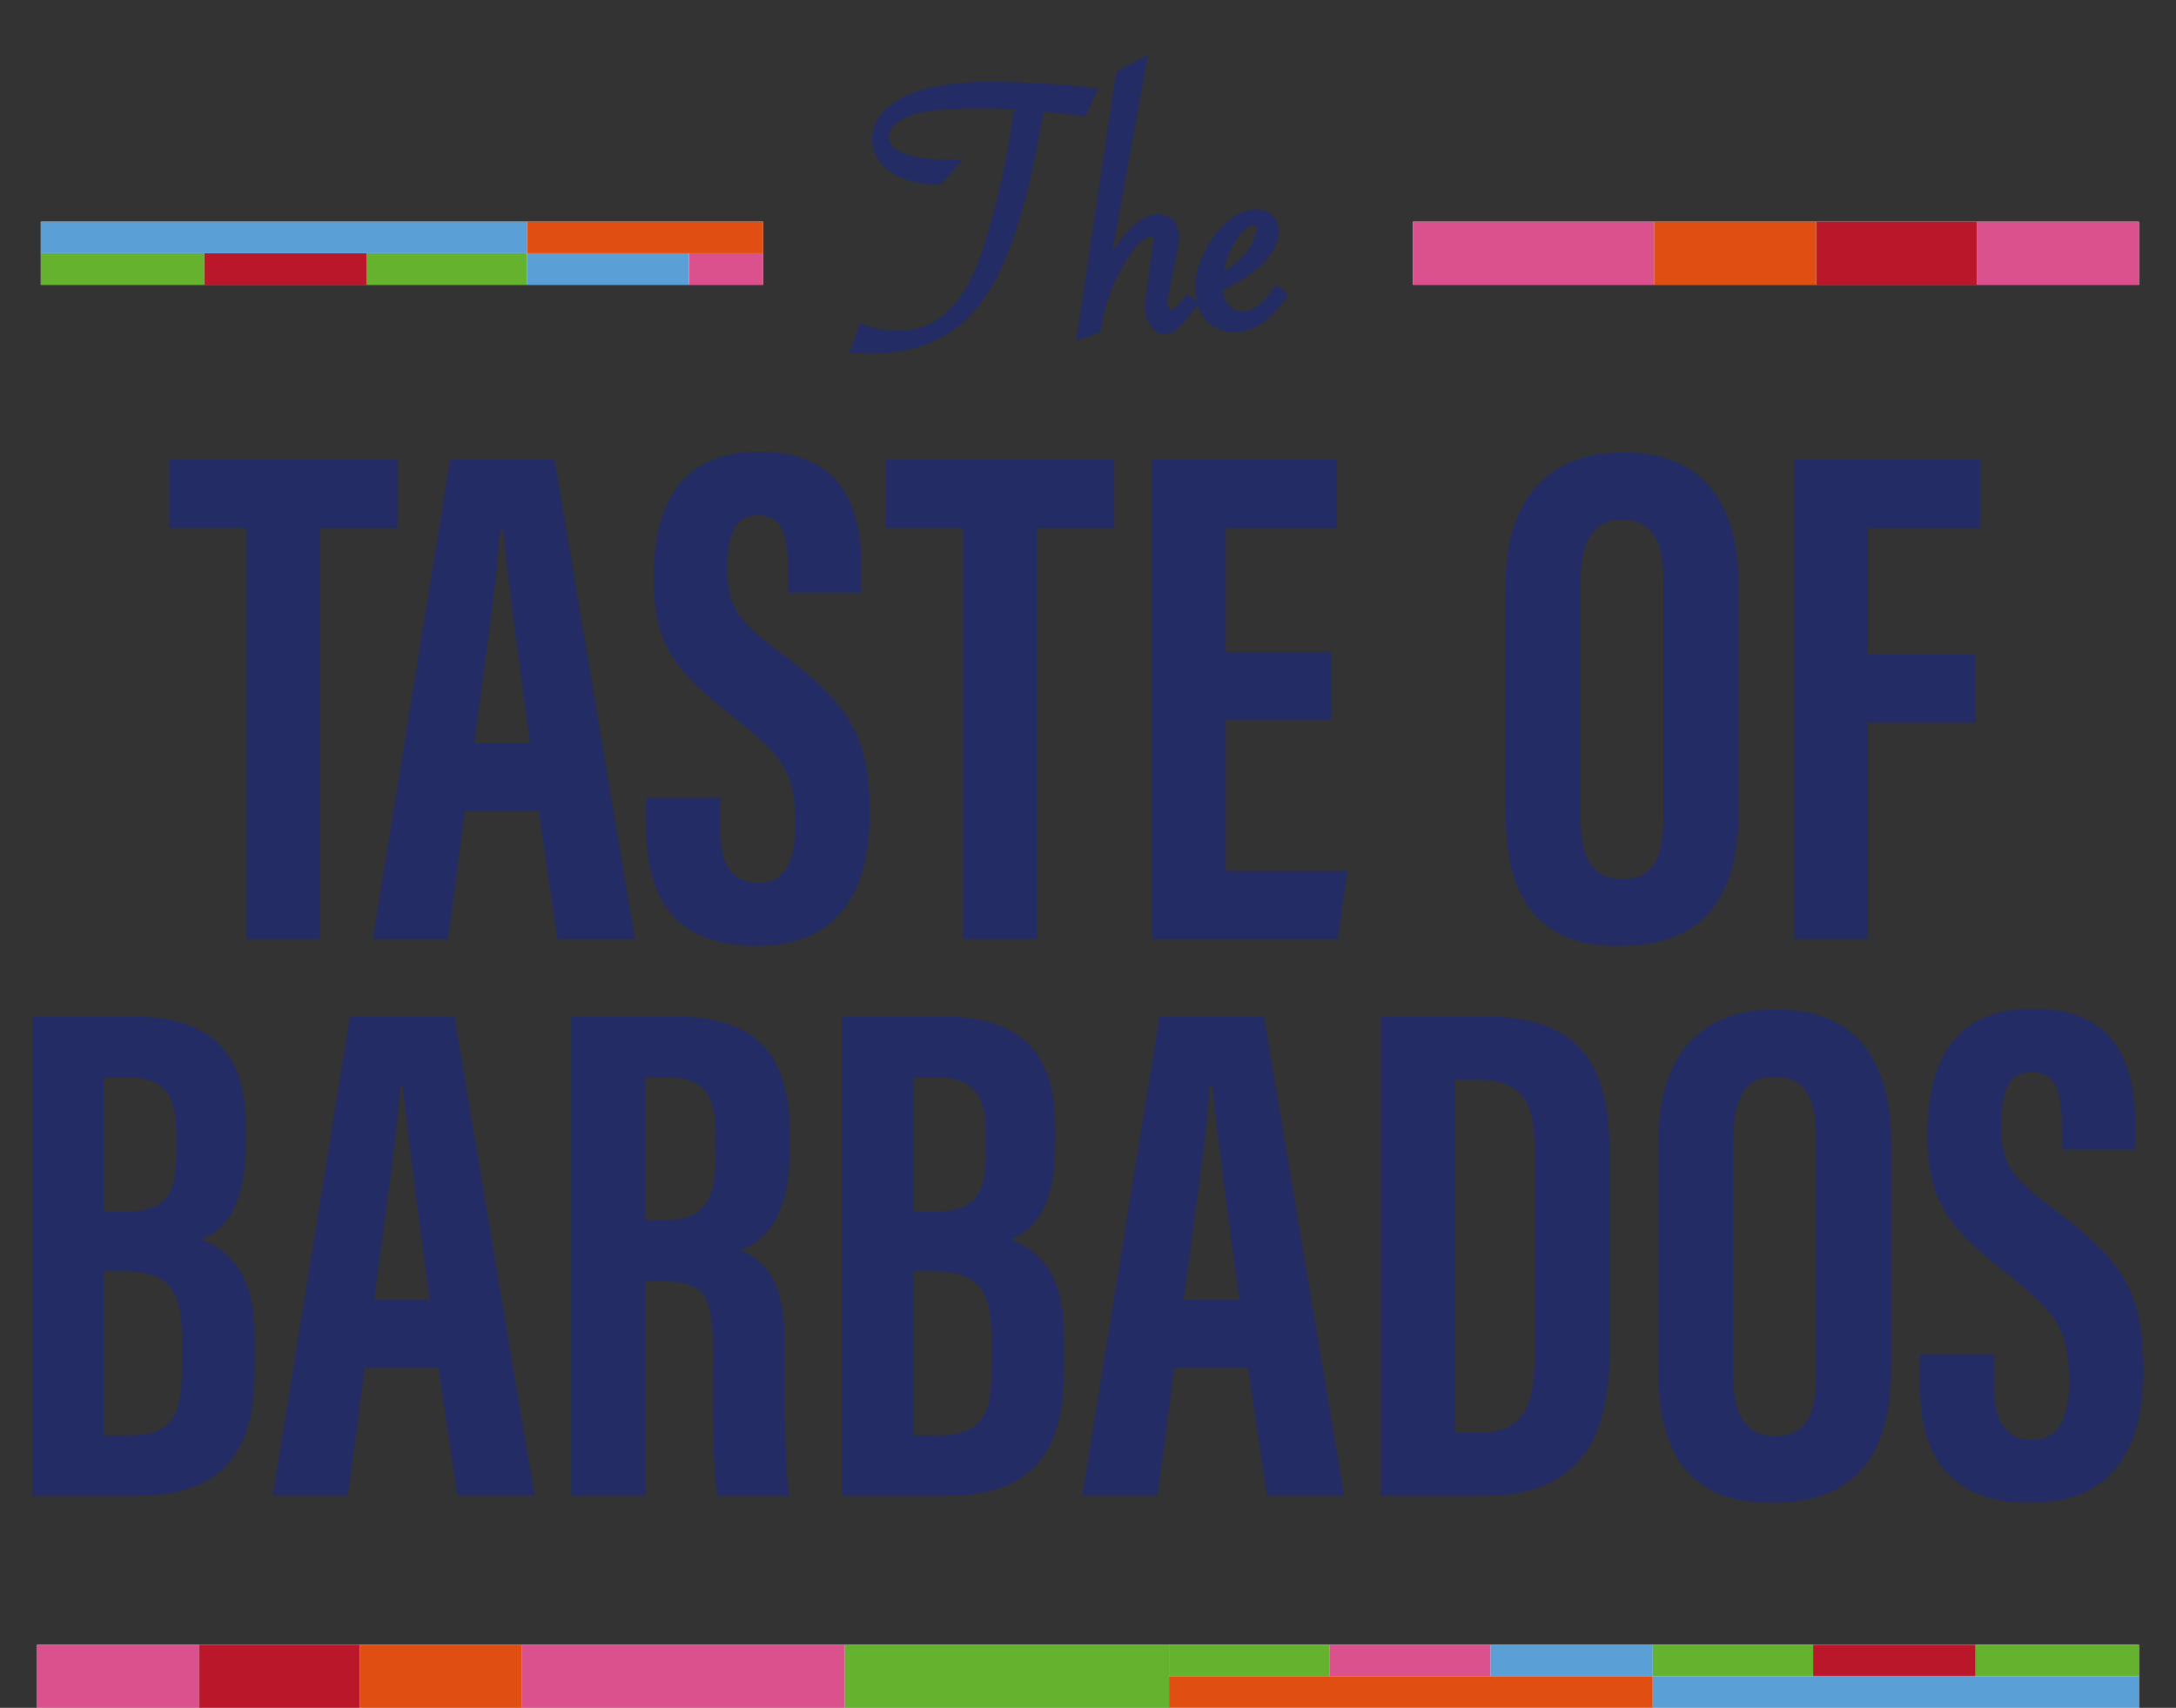 <?xml version="1.0" encoding="UTF-8"?> <!-- Generator: Adobe Illustrator 23.0.3, SVG Export Plug-In . SVG Version: 6.00 Build 0) --> <svg xmlns="http://www.w3.org/2000/svg" xmlns:xlink="http://www.w3.org/1999/xlink" id="Layer_1" x="0px" y="0px" viewBox="0 0 389.59 305.72" style="enable-background:new 0 0 389.59 305.72;" xml:space="preserve"><rect x="0" y="0" width="389.59" height="305.72" fill="#333333" stroke="none"/> <style type="text/css"> .st0{fill:#232C64;} .st1{fill:#232C64;stroke:#232C64;stroke-width:2;stroke-miterlimit:10;} .st2{fill:#FFFFFF;} .st3{fill:#DA518D;} .st4{fill:#BA182A;} .st5{fill:#E04E12;} .st6{fill:#65B22E;} .st7{fill:#5AA0D7;} .st8{clip-path:url(#SVGID_2_);} .st9{clip-path:url(#SVGID_4_);} </style> <g> <path class="st0" d="M5.81,181.93h17.62c14.86,0,20.57,6.96,20.57,19.54v3.16c0,12.18-4.22,15.69-7.97,17.25 c3.83,1.53,9.56,4.73,9.56,17.22v6.51c0,14.52-6.05,22.17-20.99,22.17H5.81V181.93z M21.94,216.88c7.4,0,9.62-2.29,9.62-10.8v-3.35 c0-7.12-2.53-9.87-8.87-9.87h-4.1v24.02H21.94z M18.6,256.95h4.42c7.64,0,9.55-3.38,9.55-11.69v-5.72 c0-8.37-2.12-11.97-10.56-11.97H18.6V256.95z"></path> <path class="st0" d="M65.3,244.81l-3.01,22.96H48.83l13.83-85.84h18.71l14.36,85.84H81.88l-3.38-22.96H65.3z M76.94,232.63 c-1.96-14.58-3.84-28.42-4.82-38.12h-0.48c-0.37,7.07-2.95,25.45-4.66,38.12H76.94z"></path> <path class="st0" d="M115.53,229.38v38.39h-13.24v-85.84h18.34c13.06,0,20.77,5.23,20.77,20.69v3.27c0,13.19-5.41,16.55-8.74,17.91 c5.01,2.35,7.87,5.96,7.87,17.61c0,7.23-0.13,21.17,0.79,26.38h-12.79c-1.14-5.19-0.9-19.29-0.9-25.52 c0-10.46-1.35-12.87-9.03-12.87H115.53z M115.53,218.45h3.04c7,0,9.58-2.64,9.58-11.98v-2.94c0-6.64-1.37-10.68-8.88-10.68h-3.74 V218.45z"></path> <path class="st0" d="M150.74,181.93h17.62c14.86,0,20.57,6.96,20.57,19.54v3.16c0,12.18-4.22,15.69-7.97,17.25 c3.83,1.53,9.56,4.73,9.56,17.22v6.51c0,14.52-6.05,22.17-21,22.17h-18.79V181.93z M166.87,216.88c7.4,0,9.62-2.29,9.62-10.8v-3.35 c0-7.12-2.53-9.87-8.87-9.87h-4.1v24.02H166.87z M163.53,256.95h4.42c7.64,0,9.55-3.38,9.55-11.69v-5.72 c0-8.37-2.12-11.97-10.56-11.97h-3.41V256.95z"></path> <path class="st0" d="M210.24,244.81l-3.01,22.96h-13.47l13.83-85.84h18.71l14.36,85.84h-13.84l-3.38-22.96H210.24z M221.88,232.63 c-1.96-14.58-3.84-28.42-4.82-38.12h-0.48c-0.37,7.07-2.95,25.45-4.66,38.12H221.88z"></path> <path class="st0" d="M247.23,181.93h18.36c18.21,0,22.64,9.44,22.64,25.37v32.92c0,13.12-2.25,27.56-22.67,27.56h-18.34V181.93z M260.47,256.5h4.25c8.7,0,10.04-5.6,10.04-14.49v-35.76c0-7.89-1.39-12.94-10.12-12.94h-4.16V256.5z"></path> <path class="st0" d="M338.61,204.71v40.09c0,16.45-6.98,24.23-21.52,24.23c-13.95,0-20.23-7.98-20.23-24v-40.41 c0-16.44,8.28-23.94,21.07-23.94C330.94,180.67,338.61,188.19,338.61,204.71z M310.34,203.41v43.18c0,7.13,2.57,10.48,7.35,10.48 c5.15,0,7.45-3.13,7.45-10.67v-43.09c0-6.81-2.09-10.58-7.46-10.58C312.9,192.73,310.34,196.15,310.34,203.41z"></path> <path class="st0" d="M356.99,242.51v5.3c0,6.39,1.92,9.94,6.95,9.94c5.16,0,6.5-4.89,6.5-10.46c0-9.23-1.99-12.09-11.2-19.35 c-9.24-7.29-14.17-11.96-14.17-24.66c0-11.31,3.42-22.73,18.92-22.72c15.84,0.02,18.29,11.31,18.29,20.62v4.59h-13.13v-4.23 c0-5.98-1.01-9.6-5.41-9.6c-4.3,0-5.44,3.74-5.44,9.43c0,6.06,1.15,9.04,8.7,14.56c12.85,9.5,16.78,15.02,16.78,29.38 c0,12.18-4.27,23.72-20.29,23.72c-15.88,0-19.75-10.12-19.75-21.43v-5.09H356.99z"></path> </g> <g> <path class="st0" d="M44.07,94.52H30.29V82.24h40.88v12.29H57.31v73.56H44.07V94.52z"></path> <path class="st0" d="M83.23,145.12l-3.01,22.96H66.76l13.83-85.84h18.71l14.36,85.84H99.81l-3.38-22.96H83.23z M94.87,132.94 c-1.96-14.58-3.84-28.42-4.82-38.12h-0.48c-0.37,7.07-2.95,25.46-4.66,38.12H94.87z"></path> <path class="st0" d="M128.93,142.81v5.31c0,6.39,1.92,9.94,6.95,9.94c5.16,0,6.5-4.89,6.5-10.46c0-9.23-1.99-12.09-11.2-19.35 c-9.24-7.29-14.17-11.96-14.17-24.66c0-11.31,3.42-22.73,18.92-22.72c15.84,0.02,18.29,11.31,18.29,20.62v4.59h-13.13v-4.23 c0-5.98-1.01-9.6-5.41-9.6c-4.3,0-5.44,3.74-5.44,9.43c0,6.06,1.15,9.04,8.7,14.56c12.85,9.5,16.78,15.02,16.78,29.38 c0,12.18-4.27,23.72-20.29,23.72c-15.88,0-19.75-10.12-19.75-21.43v-5.09H128.93z"></path> <path class="st0" d="M172.41,94.52h-13.78V82.24h40.88v12.29h-13.86v73.56h-13.24V94.52z"></path> <path class="st0" d="M238.33,128.87h-18.87v27.04h21.75l-1.68,12.17h-33.31V82.24h33.15v12.29h-19.91v22.17h18.87V128.87z"></path> <path class="st0" d="M311.29,105.02v40.09c0,16.45-6.98,24.23-21.52,24.23c-13.95,0-20.23-7.98-20.23-24v-40.41 c0-16.44,8.28-23.94,21.07-23.94C303.62,80.98,311.29,88.5,311.29,105.02z M283.01,103.72v43.18c0,7.13,2.57,10.48,7.35,10.48 c5.15,0,7.45-3.13,7.45-10.67v-43.09c0-6.81-2.09-10.58-7.46-10.58C285.58,93.04,283.01,96.46,283.01,103.72z"></path> <path class="st0" d="M321.19,82.24h33.44v12.29h-20.2v22.58h19.24v12.29h-19.24v38.68h-13.24V82.24z"></path> </g> <g> <path class="st1" d="M153.49,62.22l1.1-3.05c2.1,0.8,4.41,1.14,6.92,1.03c2.89-0.13,5.44-1.03,7.66-2.71 c2.22-1.7,4.12-4.18,5.71-7.43c0.51-1.05,1.02-2.29,1.54-3.74c0.42-1.15,1.02-3.09,1.81-5.82c0.52-1.78,1.1-4.02,1.74-6.72 c0.65-2.94,1.11-5.12,1.38-6.54c0.35-2.04,0.69-4.24,1.01-6.59l3.49-1.76l-0.23-0.02l-0.67-0.07c-4.98-0.4-9.83-0.5-14.57-0.29 c-2.31,0.1-4.3,0.35-5.98,0.73c-1.61,0.36-2.96,0.92-4.06,1.68c-1.51,1.02-2.23,2.31-2.17,3.87c0.14,3.13,4.13,4.74,11.96,4.81 l-2.16,2.46c-2.12-0.04-3.99-0.35-5.61-0.92c-1.61-0.57-2.85-1.38-3.75-2.4c-0.91-1.03-1.4-2.22-1.46-3.57 c-0.12-2.73,1.5-5.01,4.87-6.82c2.85-1.53,7.09-2.42,12.73-2.67c1.38-0.06,3.35-0.06,5.91,0.01c2.05,0.04,4.52,0.16,7.43,0.34 c2.52,0.18,4.66,0.38,6.4,0.62l0.61,0.07l-1.37,3.06l-0.6-0.07c-2.02-0.29-4.31-0.55-6.88-0.8l-0.24-0.02l-0.08,0.47l-0.08,0.47 c-0.61,3.39-1.12,6.11-1.54,8.16c-0.42,2.05-0.91,4.17-1.46,6.36c-0.55,2.18-1.07,4.02-1.56,5.51c-1.64,5.3-3.55,9.55-5.75,12.74 c-2.22,3.24-4.83,5.61-7.83,7.12c-3.03,1.54-6.66,2.4-10.9,2.58C155.64,62.36,154.52,62.33,153.49,62.22z"></path> <path class="st1" d="M196.11,58.67l-2.2,0.8l6.85-45.96l3.42-1.85l-7.44,40.98c0.08-0.16,0.12-0.26,0.12-0.31l0.69-1.77 c1.16-3.01,2.69-5.66,4.59-7.94c1.78-2.1,3.45-3.19,5.03-3.26c0.87-0.04,1.55,0.2,2.07,0.71c0.54,0.56,0.82,1.28,0.86,2.17 c0.02,0.47-0.07,1.19-0.27,2.18l-0.27,1.41l-0.85,4.11l-0.24,1.31c-0.27,1.35-0.4,2.38-0.37,3.09c0.03,0.69,0.18,1.25,0.44,1.68 c0.26,0.43,0.6,0.64,1,0.62c0.69-0.03,1.75-0.9,3.19-2.61l0.52,0.44l-0.28,0.38c-1.2,1.54-2.09,2.59-2.67,3.12 c-0.6,0.56-1.14,0.85-1.63,0.87c-0.67,0.03-1.27-0.31-1.81-1.02c-0.52-0.69-0.8-1.53-0.85-2.53c-0.03-0.67,0.07-1.73,0.29-3.18 l0.95-7.12c0.15-1.05,0.22-1.83,0.2-2.34c-0.02-0.47-0.16-0.82-0.41-1.05c-0.26-0.23-0.59-0.34-1.01-0.32 c-0.84,0.04-1.77,0.56-2.77,1.56c-1,0.98-2.01,2.37-3.02,4.17c-0.99,1.67-1.86,3.53-2.59,5.59 C196.93,54.58,196.42,56.61,196.11,58.67z"></path> <path class="st1" d="M228.68,52.43l0.62,0.47c-1.25,1.84-2.54,3.2-3.86,4.11c-1.25,0.88-2.64,1.35-4.18,1.42 c-1.78,0.08-3.25-0.46-4.41-1.61c-1.14-1.13-1.75-2.69-1.84-4.69c-0.09-2,0.35-4.05,1.33-6.17c0.93-2.07,2.18-3.82,3.74-5.27 c1.52-1.4,3.05-2.14,4.61-2.21c0.91-0.04,1.68,0.19,2.3,0.7c0.6,0.51,0.92,1.18,0.96,2.03c0.08,1.71-0.78,3.46-2.57,5.25 c-1.81,1.81-4.29,3.38-7.44,4.7c-0.02,0.11-0.02,0.31-0.01,0.6c0.07,1.51,0.54,2.73,1.43,3.67s2,1.38,3.33,1.32 c1.07-0.05,2.06-0.42,2.99-1.13C226.65,54.94,227.65,53.88,228.68,52.43z M217.9,50.37c2.31-1.15,4.1-2.42,5.37-3.81 c0.85-0.97,1.5-1.96,1.97-2.96c0.49-1.07,0.71-2,0.68-2.8c-0.05-1.04-0.55-1.54-1.5-1.5c-1.44,0.06-2.85,1.26-4.21,3.59 C218.82,45.24,218.05,47.73,217.9,50.37z"></path> </g> <g> <rect x="6.63" y="294.43" class="st2" width="376.33" height="11.29"></rect> <g> <rect x="6.63" y="294.43" class="st3" width="29.02" height="11.29"></rect> <rect x="35.65" y="294.43" class="st4" width="28.79" height="11.29"></rect> <rect x="64.44" y="294.43" class="st5" width="29.02" height="11.29"></rect> <rect x="93.46" y="294.43" class="st3" width="57.81" height="11.29"></rect> <rect x="151.27" y="294.43" class="st6" width="58.04" height="11.29"></rect> <rect x="209.3" y="294.43" class="st6" width="28.79" height="5.64"></rect> <rect x="238.1" y="294.43" class="st3" width="28.79" height="5.64"></rect> <rect x="266.89" y="294.43" class="st7" width="29.02" height="5.64"></rect> <polygon class="st6" points="324.62,300.07 295.91,300.07 295.91,294.43 317.79,294.43 324.62,294.43 "></polygon> <rect x="324.62" y="294.43" class="st4" width="29.09" height="5.64"></rect> <rect x="353.72" y="294.43" class="st6" width="29.24" height="5.64"></rect> <rect x="209.3" y="300.07" class="st5" width="86.6" height="5.64"></rect> <rect x="295.91" y="300.07" class="st7" width="87.05" height="5.64"></rect> </g> </g> <g> <defs> <rect id="SVGID_1_" x="2.63" y="32.72" width="134" height="22.7"></rect> </defs> <clipPath id="SVGID_2_"> <use xlink:href="#SVGID_1_" style="overflow:visible;"></use> </clipPath> <g class="st8"> <rect x="7.3" y="39.7" transform="matrix(-1 -1.224647e-16 1.224647e-16 -1 390.933 90.679)" class="st2" width="376.33" height="11.29"></rect> <g> <rect x="354.61" y="39.7" transform="matrix(-1 -1.224647e-16 1.224647e-16 -1 738.244 90.679)" class="st3" width="29.02" height="11.29"></rect> <rect x="325.82" y="39.7" transform="matrix(-1 -1.224647e-16 1.224647e-16 -1 680.435 90.679)" class="st4" width="28.79" height="11.29"></rect> <rect x="296.8" y="39.7" transform="matrix(-1 -1.224647e-16 1.224647e-16 -1 622.625 90.679)" class="st5" width="29.02" height="11.29"></rect> <rect x="238.99" y="39.7" transform="matrix(-1 -1.224647e-16 1.224647e-16 -1 535.797 90.679)" class="st3" width="57.81" height="11.29"></rect> <rect x="180.96" y="39.7" transform="matrix(-1 -1.224647e-16 1.224647e-16 -1 419.951 90.679)" class="st6" width="58.04" height="11.29"></rect> <rect x="152.17" y="45.34" transform="matrix(-1 -1.224647e-16 1.224647e-16 -1 333.123 96.323)" class="st6" width="28.79" height="5.64"></rect> <rect x="123.37" y="45.34" transform="matrix(-1 -1.224647e-16 1.224647e-16 -1 275.541 96.323)" class="st3" width="28.79" height="5.64"></rect> <rect x="94.36" y="45.34" transform="matrix(-1 -1.224647e-16 1.224647e-16 -1 217.731 96.323)" class="st7" width="29.02" height="5.64"></rect> <rect x="65.64" y="45.34" transform="matrix(-1 -1.224647e-16 1.224647e-16 -1 159.996 96.323)" class="st6" width="28.72" height="5.64"></rect> <rect x="36.55" y="45.34" transform="matrix(-1 -1.224647e-16 1.224647e-16 -1 102.187 96.323)" class="st4" width="29.09" height="5.64"></rect> <rect x="7.3" y="45.34" transform="matrix(-1 -1.224647e-16 1.224647e-16 -1 43.849 96.323)" class="st6" width="29.24" height="5.64"></rect> <rect x="94.36" y="39.7" transform="matrix(-1 -1.224647e-16 1.224647e-16 -1 275.314 85.035)" class="st5" width="86.6" height="5.64"></rect> <rect x="7.3" y="39.7" transform="matrix(-1 -1.224647e-16 1.224647e-16 -1 101.658 85.035)" class="st7" width="87.05" height="5.64"></rect> </g> </g> </g> <g> <defs> <rect id="SVGID_3_" x="252.96" y="32.72" width="134" height="22.7"></rect> </defs> <clipPath id="SVGID_4_"> <use xlink:href="#SVGID_3_" style="overflow:visible;"></use> </clipPath> <g class="st9"> <rect x="6.63" y="39.7" transform="matrix(-1 -1.224647e-16 1.224647e-16 -1 389.592 90.679)" class="st2" width="376.33" height="11.29"></rect> <g> <rect x="353.94" y="39.7" transform="matrix(-1 -1.224647e-16 1.224647e-16 -1 736.903 90.679)" class="st3" width="29.02" height="11.29"></rect> <rect x="325.15" y="39.7" transform="matrix(-1 -1.224647e-16 1.224647e-16 -1 679.093 90.679)" class="st4" width="28.79" height="11.29"></rect> <rect x="296.13" y="39.7" transform="matrix(-1 -1.224647e-16 1.224647e-16 -1 621.284 90.679)" class="st5" width="29.02" height="11.29"></rect> <rect x="238.32" y="39.7" transform="matrix(-1 -1.224647e-16 1.224647e-16 -1 534.456 90.679)" class="st3" width="57.81" height="11.29"></rect> <rect x="180.29" y="39.7" transform="matrix(-1 -1.224647e-16 1.224647e-16 -1 418.61 90.679)" class="st6" width="58.04" height="11.29"></rect> <rect x="151.5" y="45.34" transform="matrix(-1 -1.224647e-16 1.224647e-16 -1 331.782 96.323)" class="st6" width="28.79" height="5.64"></rect> <rect x="122.7" y="45.34" transform="matrix(-1 -1.224647e-16 1.224647e-16 -1 274.199 96.323)" class="st3" width="28.79" height="5.64"></rect> <rect x="93.69" y="45.34" transform="matrix(-1 -1.224647e-16 1.224647e-16 -1 216.39 96.323)" class="st7" width="29.02" height="5.64"></rect> <rect x="64.97" y="45.34" transform="matrix(-1 -1.224647e-16 1.224647e-16 -1 158.655 96.323)" class="st6" width="28.72" height="5.64"></rect> <rect x="35.88" y="45.34" transform="matrix(-1 -1.224647e-16 1.224647e-16 -1 100.845 96.323)" class="st4" width="29.09" height="5.64"></rect> <rect x="6.63" y="45.34" transform="matrix(-1 -1.224647e-16 1.224647e-16 -1 42.507 96.323)" class="st6" width="29.24" height="5.64"></rect> <rect x="93.69" y="39.7" transform="matrix(-1 -1.224647e-16 1.224647e-16 -1 273.973 85.035)" class="st5" width="86.6" height="5.64"></rect> <rect x="6.63" y="39.7" transform="matrix(-1 -1.224647e-16 1.224647e-16 -1 100.317 85.035)" class="st7" width="87.05" height="5.64"></rect> </g> </g> </g> </svg> 